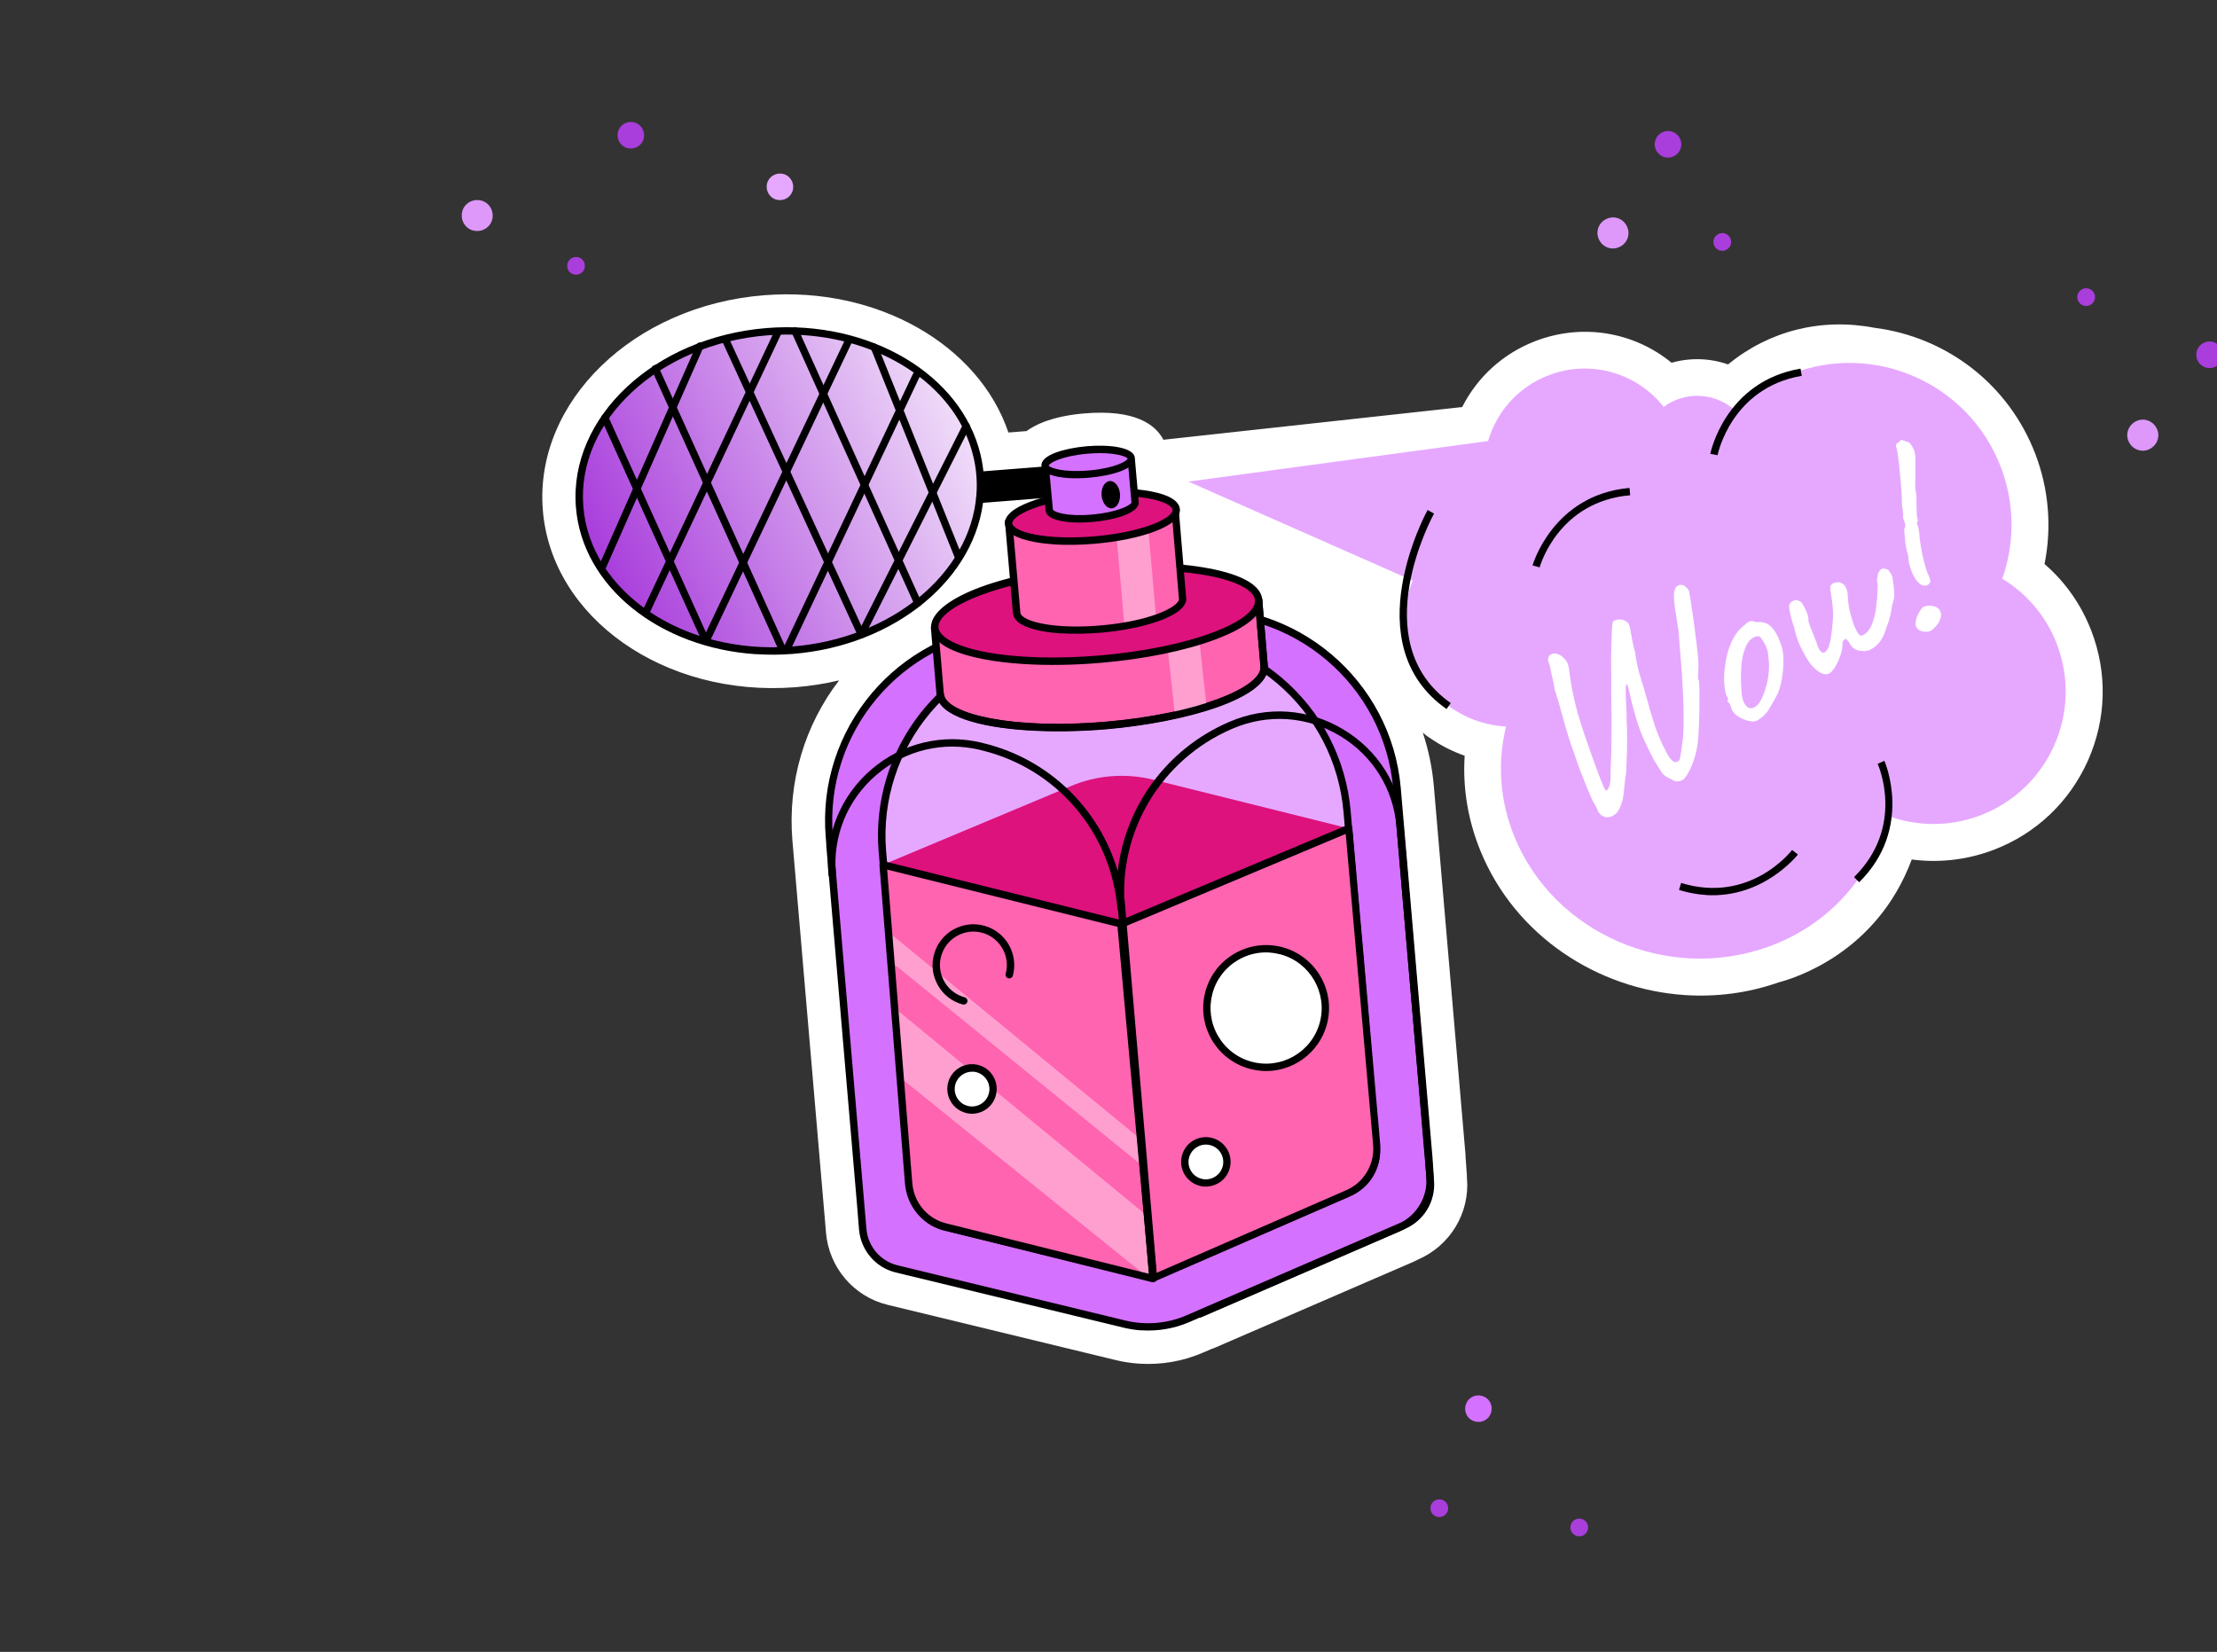 <?xml version="1.0" encoding="UTF-8"?> <svg xmlns="http://www.w3.org/2000/svg" width="722" height="538" viewBox="0 0 722 538" fill="none"><rect x="0" y="0" width="722" height="538" fill="#333333" stroke="none"/><g clip-path="url(#clip0_324_24325)"><path d="M622.83 263.913C622.83 263.913 622.542 275.895 617.947 283.93" stroke="black" stroke-width="2.516" stroke-miterlimit="10"></path><path d="M681.092 205.5C677.819 196.983 672.641 189.566 665.834 183.701C668.234 171.753 667.229 159.28 662.821 147.811C654.251 125.424 634.215 109.763 610.408 106.751C593.042 103.441 576.126 107.752 562.759 118.687C556.879 116.627 550.472 116.418 544.373 118.14C532.152 108.129 515.373 105.188 500.037 111.079C489.535 115.115 481.171 122.73 476.18 132.574L378.879 143.222C376.386 138.424 369.868 133.214 353.036 134.652C348.144 135.05 343.674 136.01 340.019 137.38C337.669 138.273 335.819 139.3 334.296 140.4L328.406 140.861C318.734 112.237 285.612 93.261 248.966 96.148C206.409 99.444 174.044 130.786 176.769 165.995C179.52 201.205 216.373 227.122 258.93 223.826C263.846 223.455 268.636 222.668 273.266 221.59C262.114 236.108 256.468 254.522 258.059 273.733L268.877 400.013L268.99 401.422C269.961 412.848 278.063 422.338 289.179 424.991L363.386 442.971C365.893 443.591 368.468 443.961 371.056 444.127C378.11 444.582 385.272 443.362 391.747 440.543L394.472 439.369C394.863 439.241 395.253 439.113 395.647 438.935L460.41 410.903C460.778 410.723 461.145 410.569 461.515 410.363L461.779 410.227C472.287 405.707 478.682 395.036 477.748 383.816L477.71 383.228C477.739 382.771 477.693 382.309 477.644 381.873L477.258 376.396C477.258 376.396 477.27 376.218 477.273 376.167L466.936 255.854C466.424 249.961 465.192 244.175 463.358 238.63C463.845 238.992 464.304 239.379 464.765 239.739C464.983 239.906 465.229 240.05 465.449 240.191C469.032 242.715 472.929 244.699 476.99 246.133C476.31 256.688 478.074 267.273 482.216 277.324C493.471 304.699 520.163 322.242 548.835 324.089C558.883 324.737 569.182 323.464 579.139 319.978C584.632 318.549 611.281 310.278 622.587 279.923C631.581 281.114 640.773 280.025 649.34 276.755C663.08 271.5 673.963 261.169 679.978 247.697C685.966 234.248 686.372 219.242 681.092 205.5ZM257.085 199.885C227.712 202.196 202.429 186.12 200.714 164.098C198.974 142.075 221.471 122.301 250.842 120.015C254.274 119.752 257.638 119.74 260.911 119.95C283.569 121.411 302.363 133.807 306.489 151.22C306.727 152.279 306.954 153.492 307.095 154.876C307.238 156.211 307.591 157.456 308.129 158.587C307.574 159.697 307.215 160.923 307.03 162.21C304.348 181.681 282.898 197.854 257.086 199.859L257.085 199.885ZM452.242 388.211L451.377 388.588C451.219 388.654 451.088 388.722 450.957 388.765C450.748 388.853 450.588 388.97 450.405 389.035L387.24 416.38C386.849 416.507 386.459 416.635 386.091 416.815L382.188 418.475C378.045 420.297 373.511 420.667 369.071 419.591L301.887 403.338L294.839 401.61C293.786 401.338 293.004 400.422 292.919 399.371L281.964 271.655C280.189 250.572 291.294 230.854 310.217 221.475C314.613 219.286 317.233 214.614 316.835 209.722L316.604 206.981C318.938 205.552 324.01 203.153 333.072 200.908C338.819 199.495 342.657 194.112 342.119 188.217L341.007 175.432C341.918 175.134 343.009 174.796 344.331 174.448C350.056 172.983 353.869 167.598 353.33 161.729L353.252 160.959C353.174 160.19 353.042 159.468 352.836 158.716C353.505 158.606 354.275 158.528 355.069 158.452C355.813 158.373 356.529 158.342 357.141 158.331L357.419 161.533C357.937 167.325 362.556 171.954 368.36 172.43C369.451 172.5 370.41 172.638 371.243 172.769L372.326 186.011C372.819 191.801 377.387 196.426 383.213 196.955C391.117 197.668 395.848 198.966 398.208 199.908L398.455 202.803C398.853 207.695 402.206 211.809 406.877 213.257L407.877 213.551C409.424 214.058 410.966 214.642 412.502 215.326C416.269 216.971 419.803 219.058 423.081 221.563C425.678 223.564 428.083 225.783 430.27 228.217C431.364 229.434 432.427 230.726 433.362 232.034C438.865 239.548 442.19 248.451 442.989 257.802L453.307 378.012L453.534 381.593C453.534 381.593 453.525 381.745 453.545 381.823L453.674 383.386C453.659 383.614 453.69 383.922 453.716 384.306L453.815 385.535C453.923 386.637 453.294 387.693 452.194 388.157L452.191 388.207L452.242 388.211ZM658.057 237.953C654.663 245.556 648.528 251.403 640.744 254.366C633.666 257.069 625.842 257.1 618.651 254.42C615.418 253.193 611.784 253.443 608.748 255.082C605.713 256.72 603.514 259.611 602.736 262.975C602.384 264.481 601.926 266.056 601.333 267.751C601.271 267.925 601.209 268.099 601.146 268.274C594.24 291.625 573.949 296.535 573.2 296.69C572.657 296.808 572.138 296.953 571.641 297.15C545.016 306.645 514.82 293.667 504.362 268.152C500.549 258.912 499.785 249.028 502.13 239.523C502.965 236.061 502.258 232.397 500.124 229.534C498.015 226.671 494.766 224.908 491.264 224.682L491.163 224.676C486.751 224.34 482.462 222.892 478.837 220.238C478.642 220.098 478.447 219.958 478.227 219.817C475.361 217.645 473.263 215.012 471.767 211.731C471.633 211.442 471.5 211.128 471.366 210.839C471.322 210.734 471.277 210.63 471.232 210.55L471.011 210.026C470.053 207.493 469.538 204.81 469.537 202.059C469.546 201.906 469.556 201.754 469.515 201.599C469.374 198.252 469.661 194.601 470.39 190.801C471.446 185.086 468.269 179.428 462.796 177.369L422.992 162.447L485.858 155.568C490.682 155.038 494.695 151.678 496.064 147.028C497.923 140.727 502.471 135.771 508.533 133.436C517.077 130.139 526.64 132.768 532.317 139.962C536.32 145.061 543.647 146.017 548.837 142.173C549.346 141.798 549.847 141.525 550.344 141.328C552.93 140.348 555.367 141.269 556.792 142.482C561.744 146.699 569.14 146.182 573.476 141.366C579.486 134.696 589.891 127.417 605.432 130.202C605.909 130.309 606.386 130.416 606.867 130.473C622.042 132.215 634.855 142.136 640.307 156.373C643.752 165.385 643.898 175.382 640.686 184.501C638.814 189.832 640.929 195.752 645.732 198.711C651.665 202.33 656.113 207.635 658.549 214.111C661.54 221.871 661.3 230.34 657.93 237.945L658.032 237.951L658.057 237.953Z" fill="white"></path><path d="M465.709 382.836L455.993 269.086L454.95 256.814C451.965 222.073 421.44 196.411 386.704 199.319L327.496 204.396C292.78 207.382 267.116 237.933 269.999 272.668L271.043 284.939L280.923 400.076C281.431 406.427 286.03 411.768 292.202 413.262L362.245 430.209C371.754 432.503 381.82 431.674 390.786 427.767L455.548 399.761C462.281 396.883 466.339 390.061 465.707 382.861L465.709 382.836Z" fill="#E6A8FF"></path><path d="M457.96 291.939L454.95 256.814C451.965 222.073 421.439 196.411 386.703 199.319L370.441 206.934C405.157 203.948 435.703 229.688 438.688 264.429L442.222 305.269L448.121 373.855C448.689 380.058 445.125 385.943 439.384 388.452L385.573 411.788C379.02 414.627 371.668 415.249 364.77 413.556L307.751 399.69C301.68 398.229 297.2 393.023 296.662 386.746L290.78 318.288L290.881 318.295L287.349 277.429C284.464 242.72 310.104 212.142 344.845 209.157L327.57 204.426C292.854 207.412 267.091 237.931 270.073 272.698L270.294 275.209L270.286 275.336L280.334 393.006L280.929 400.382C281.467 406.659 285.896 411.862 292.019 413.326L299.018 415.026L366.225 431.306C373.123 432.999 380.398 432.398 386.953 429.508L450.375 402.129L457.034 399.22C462.771 396.787 466.286 390.873 465.771 384.624L465.281 377.203L457.93 292.014L457.96 291.939Z" fill="#D571FF"></path><path d="M371.753 433.293C369.825 433.169 367.857 432.863 365.95 432.409L291.744 414.43C285.144 412.858 280.337 407.198 279.753 400.434L279.159 393.058L269.085 275.386L269.106 275.056L268.923 272.751C265.9 237.422 292.192 206.223 327.521 203.2C327.674 203.21 327.8 203.218 327.953 203.228L345.228 207.959C345.803 208.124 346.177 208.657 346.115 209.214C346.078 209.797 345.592 210.225 345.001 210.289C311.08 213.198 285.756 243.236 288.583 277.254L292.117 318.094C292.105 318.272 292.097 318.399 292.086 318.576L297.921 386.572C298.417 392.311 302.491 397.109 308.087 398.438L365.104 412.329C371.802 413.958 378.897 413.37 385.162 410.64L438.973 387.305C444.27 384.971 447.496 379.599 446.996 373.91L441.13 305.607C441.13 305.607 441.09 305.426 441.07 305.348L437.536 264.508C436.126 248.034 428.375 233.088 415.738 222.414C403.124 211.766 387.069 206.681 370.571 208.089C369.982 208.128 369.471 207.763 369.302 207.217C369.135 206.646 369.426 206.079 369.953 205.807L386.215 198.192C386.215 198.192 386.477 198.082 386.631 198.066C421.932 195.093 453.154 221.411 456.182 256.664L466.517 377.003L467.007 384.423C467.59 391.187 463.791 397.566 457.556 400.222L450.897 403.131L387.448 430.533C382.519 432.687 377.109 433.612 371.755 433.267L371.758 433.217L371.753 433.293ZM271.505 275.389L282.163 400.207C282.658 405.971 286.733 410.744 292.327 412.098L299.326 413.797L366.508 430.076C373.132 431.675 380.227 431.087 386.467 428.355L456.55 398.043C461.842 395.785 465.069 390.387 464.574 384.623L464.084 377.203L456.732 292.013L453.722 256.888C450.808 223.018 420.92 197.754 386.986 200.459L376.32 205.453C391.295 205.552 405.632 210.807 417.232 220.574C430.354 231.636 438.399 247.162 439.869 264.276L443.394 304.861C443.394 304.861 443.434 305.042 443.454 305.12L449.353 373.705C449.941 380.393 446.167 386.774 439.902 389.505L386.091 412.84C379.354 415.769 371.696 416.397 364.521 414.661L307.503 400.77C300.904 399.198 296.096 393.538 295.513 386.774L289.631 318.316L289.661 317.86L286.148 277.479C283.38 244.128 306.59 214.489 338.835 208.719L327.444 205.59C293.54 208.629 268.347 238.598 271.255 272.545L271.475 275.056L271.454 275.386L271.505 275.389Z" fill="black"></path><path d="M304.36 204.409L306.205 226.388C307.53 234.295 331.424 238.714 360.171 236.235C388.917 233.756 411.726 225.366 411.683 217.338L409.838 195.358L304.36 204.409Z" fill="#FF64B0"></path><path d="M334.644 237.8C318.811 236.78 306.124 233.211 305.021 226.592L303.158 204.509C303.097 203.868 303.595 203.264 304.261 203.205L409.739 194.154C410.072 194.124 410.373 194.195 410.614 194.414C410.854 194.633 411.014 194.924 411.045 195.232L412.89 217.211C412.92 227.43 385.819 235.212 360.275 237.414C351.641 238.157 342.714 238.295 334.671 237.777L334.644 237.8ZM305.641 205.51L307.411 226.287C308.485 232.548 329.889 237.647 360.097 235.033C390.277 232.442 410.532 223.76 410.487 217.337L408.736 196.663L305.666 205.512L305.641 205.51Z" fill="black"></path><path d="M358.425 214.695C387.53 212.188 410.584 203.559 409.886 195.412C409.188 187.265 385.024 182.676 355.868 185.179C326.763 187.686 303.71 196.315 304.408 204.463C305.106 212.61 329.269 217.199 358.425 214.695Z" fill="#FF64B0"></path><path d="M358.425 214.695C387.53 212.188 410.584 203.559 409.886 195.412C409.188 187.265 385.024 182.676 355.868 185.179C326.763 187.686 303.71 196.315 304.408 204.463C305.106 212.61 329.269 217.199 358.425 214.695Z" fill="#DD127D"></path><path d="M439.884 269.959L375.64 253.946C366.663 251.712 357.139 252.423 348.598 256.076L287.587 281.623L294.306 365.957L361.111 369.497C366.219 367.33 369.774 362.769 370.649 357.5C372.213 362.875 376.499 367.151 382.068 368.504L446.133 351.307L439.835 269.93L439.884 269.959Z" fill="#DD127D"></path><path d="M375.491 416.412L307.91 399.599C301.237 397.971 296.484 392.263 295.929 385.45L287.611 281.65L365.677 301.025L375.491 416.412Z" fill="#FF64B0"></path><path opacity="0.52" d="M373.342 380.751L289.099 312.326L290.246 304.275L375.921 374.681L373.342 380.751Z" fill="#FFD6EC"></path><path opacity="0.52" d="M375.335 417.249L292.991 350.795L290.656 327.714L372.919 395.437L375.335 417.249Z" fill="#FFD6EC"></path><path d="M375.414 417.605L375.211 417.592L307.63 400.778C300.531 399.046 295.345 392.929 294.725 385.551L286.407 281.751C286.381 281.367 286.532 280.994 286.83 280.733C287.125 280.498 287.514 280.395 287.889 280.496L365.955 299.871C366.456 300.005 366.811 300.435 366.879 300.949L376.693 416.337C376.719 416.721 376.568 417.093 376.272 417.329C376.055 417.544 375.718 417.624 375.414 417.605ZM288.912 283.212L297.108 385.348C297.641 391.701 302.067 396.954 308.188 398.444L374.139 414.847L364.544 301.996L288.912 283.212Z" fill="black"></path><path d="M374.762 416.645L437.937 389.149C444.248 386.498 448.07 380.171 447.592 373.363L438.47 270.173L364.257 301.315L374.761 416.671L374.762 416.645Z" fill="#FF64B0"></path><path d="M375.497 417.509C375.294 417.495 375.12 417.433 374.947 417.346C374.629 417.147 374.396 416.801 374.37 416.417L363.866 301.061C363.823 300.549 364.136 300.034 364.581 299.859L438.794 268.717C439.135 268.56 439.541 268.586 439.859 268.785C440.178 268.984 440.41 269.33 440.411 269.713L449.507 372.901C450.028 380.246 445.843 387.06 439.088 389.886L375.938 417.384C375.754 417.474 375.573 417.513 375.37 417.5L375.446 417.505L375.497 417.509ZM366.346 301.731L376.603 414.573L438.234 387.716C444.047 385.288 447.636 379.404 447.199 373.134L438.252 271.586L366.369 301.758L366.346 301.731Z" fill="black"></path><path d="M390.781 429.041C390.35 429.013 389.933 428.757 389.758 428.313C389.493 427.684 389.767 426.988 390.394 426.749L455.156 398.742C461.343 396.033 465.113 389.728 464.499 383.038L454.791 269.186C453.728 256.812 447.032 246.062 436.337 239.64C425.615 233.242 412.932 232.373 401.456 237.29L401.037 237.467C378.127 247.43 364.137 270.785 366.308 295.613L366.295 295.816C366.257 296.4 365.793 296.879 365.205 296.918C364.562 297.004 363.959 296.481 363.9 295.815C361.734 270.91 343.984 250.224 319.723 244.38L319.272 244.249C307.205 241.332 294.837 244.28 285.37 252.409C275.93 260.514 271.145 272.308 272.205 284.708C272.266 285.349 271.768 285.954 271.102 286.013C270.436 286.072 269.856 285.576 269.797 284.91C268.659 271.74 273.746 259.227 283.779 250.6C293.839 241.974 306.987 238.795 319.831 241.916L320.281 242.047C341.531 247.162 357.996 263.28 364.015 283.745C366.446 262.627 379.902 244.003 400.034 235.237L400.453 235.06C412.587 229.829 426.109 230.726 437.49 237.574C448.847 244.395 455.982 255.836 457.097 268.978L466.806 382.83C467.481 390.543 463.14 397.805 456.032 400.965L391.268 428.996C391.084 429.086 390.905 429.1 390.702 429.087L390.705 429.036L390.781 429.041Z" fill="black"></path><path d="M375.528 417.434C374.945 417.397 374.465 416.933 374.426 416.344L363.832 293.314C363.771 292.673 364.268 292.068 364.935 292.009C365.574 291.974 366.181 292.446 366.239 293.112L376.834 416.143C376.895 416.783 376.397 417.388 375.731 417.447L375.528 417.434Z" fill="black"></path><path d="M313.752 327.158L313.524 327.143C310.092 326.234 307.203 324.009 305.466 320.916C303.702 317.847 303.22 314.249 304.179 310.846C306.088 303.759 313.415 299.568 320.477 301.476C327.563 303.41 331.755 310.712 329.848 317.774C329.68 318.4 328.994 318.764 328.366 318.621C327.74 318.454 327.35 317.791 327.519 317.14C329.091 311.33 325.629 305.349 319.845 303.779C314.06 302.209 308.054 305.669 306.483 311.453C305.717 314.257 306.114 317.187 307.555 319.726C308.999 322.24 311.354 324.048 314.183 324.816C314.809 324.984 315.2 325.646 315.03 326.297C314.866 326.873 314.334 327.221 313.801 327.186L313.75 327.183L313.752 327.158Z" fill="black"></path><path d="M407.284 346.917C417.577 349.695 428.161 343.6 430.964 333.309C433.742 323.016 427.649 312.407 417.356 309.629C407.063 306.851 396.479 312.946 393.676 323.237C390.898 333.53 396.992 344.139 407.284 346.917Z" fill="white"></path><path d="M411.011 348.763C409.666 348.676 408.332 348.437 407.003 348.097C401.72 346.661 397.301 343.268 394.575 338.531C391.848 333.795 391.134 328.271 392.546 322.961C393.957 317.676 397.375 313.259 402.111 310.532C406.848 307.805 412.372 307.091 417.657 308.502C428.576 311.448 435.06 322.719 432.112 333.663C429.534 343.23 420.525 349.401 411.01 348.788L411.011 348.763ZM413.444 310.218C409.917 309.99 406.425 310.81 403.303 312.596C399.121 315.027 396.094 318.909 394.849 323.593C393.605 328.277 394.234 333.133 396.639 337.339C399.07 341.522 402.951 344.549 407.61 345.792C417.277 348.402 427.202 342.647 429.809 333.031C432.392 323.388 426.664 313.439 417.048 310.832C415.87 310.527 414.66 310.322 413.468 310.245L413.444 310.218Z" fill="black"></path><path d="M314.785 361.289C318.442 362.263 322.224 360.112 323.199 356.455C324.173 352.798 322.022 349.016 318.365 348.042C314.708 347.067 310.926 349.218 309.952 352.875C308.977 356.532 311.128 360.314 314.785 361.289Z" fill="white"></path><path d="M316.046 362.72C315.513 362.686 314.984 362.601 314.459 362.44C312.381 361.873 310.633 360.537 309.581 358.66C308.505 356.782 308.236 354.624 308.778 352.545C309.947 348.238 314.39 345.721 318.648 346.862C320.726 347.429 322.474 348.765 323.525 350.641C324.602 352.52 324.87 354.677 324.302 356.781C323.735 358.859 322.399 360.607 320.548 361.66C319.146 362.461 317.594 362.82 316.046 362.72ZM316.927 349.044C314.289 348.874 311.808 350.6 311.103 353.229C310.73 354.683 310.911 356.223 311.668 357.521C312.423 358.843 313.638 359.762 315.09 360.162C316.542 360.561 318.084 360.355 319.381 359.597C320.704 358.842 321.623 357.627 322.024 356.15C322.423 354.698 322.217 353.156 321.46 351.859C320.702 350.561 319.489 349.617 318.037 349.218C317.662 349.117 317.31 349.043 316.929 349.019L316.927 349.044Z" fill="black"></path><path d="M390.914 385.048C394.571 386.023 398.353 383.872 399.328 380.215C400.302 376.558 398.151 372.776 394.494 371.801C390.837 370.827 387.055 372.978 386.08 376.635C385.106 380.292 387.257 384.074 390.914 385.048Z" fill="white"></path><path d="M392.2 386.457C391.667 386.422 391.137 386.337 390.613 386.176C386.306 385.007 383.762 380.588 384.93 376.306C385.497 374.228 386.833 372.48 388.684 371.427C390.562 370.351 392.745 370.084 394.8 370.624C399.106 371.793 401.65 376.212 400.482 380.493C399.915 382.571 398.58 384.32 396.728 385.373C395.326 386.174 393.774 386.533 392.227 386.433L392.2 386.457ZM393.081 372.78C391.99 372.71 390.879 372.944 389.898 373.544C388.575 374.299 387.656 375.514 387.257 376.966C386.425 379.995 388.236 383.118 391.243 383.898C392.695 384.297 394.237 384.091 395.535 383.334C396.857 382.578 397.776 381.364 398.176 379.912C399.008 376.882 397.196 373.759 394.189 372.979C393.813 372.879 393.436 372.803 393.081 372.78Z" fill="black"></path><path d="M669.86 209.77C666.328 200.523 659.917 193.256 652.072 188.47C656.093 177.086 656.257 164.255 651.589 152.081C641.163 124.886 610.65 111.276 583.481 121.704C576.324 124.428 570.145 128.59 565.079 133.665C560.093 129.191 552.859 127.579 546.147 130.127C544.554 130.738 543.125 131.563 541.814 132.523C533.171 121.545 518.08 116.929 504.311 122.233C494.384 126.027 487.389 134.162 484.612 143.64L387.017 156.848L460.027 189.089C456.949 196.916 456.627 205.864 459.853 214.327C464.937 227.547 477.189 235.903 490.467 236.631C487.635 248.169 488.305 260.697 493.265 272.685C506.173 304.066 543.056 320.048 575.679 308.417C596.176 301.101 610.079 284.621 614.414 265.587C623.942 269.157 634.752 269.446 645.018 265.521C667.275 256.993 678.387 232.027 669.858 209.795L669.86 209.77Z" fill="#E6A8FF"></path><path d="M340.971 151.862L341.767 162.053L302.535 165.131C303.054 163.406 303.242 161.686 303.099 159.944C302.982 158.204 302.503 156.542 301.74 154.939L340.971 151.862Z" fill="black"></path><path d="M318.161 148.38C318.663 150.476 319.008 152.638 319.197 154.841C319.361 157.043 319.373 159.235 319.183 161.388C317.182 187.298 291.257 209.246 258.021 211.818C222.016 214.645 190.983 193.689 188.755 165.01C186.524 136.355 213.901 110.858 249.906 108.031C283.144 105.434 312.123 123.073 318.137 148.353L318.161 148.38Z" fill="url(#paint0_linear_324_24325)"></path><path d="M246.297 213.075C214.935 211.054 189.593 191.153 187.551 165.11C185.259 135.84 213.21 109.717 249.831 106.828C283.223 104.216 313.112 121.964 319.328 148.072C319.85 150.246 320.19 152.485 320.378 154.713C320.537 156.991 320.545 159.234 320.378 161.44C318.296 188.211 291.543 210.36 258.1 212.969C254.079 213.296 250.155 213.298 246.298 213.05L246.297 213.075ZM261.479 109.133C257.724 108.891 253.901 108.9 250.009 109.209C214.697 111.953 187.761 136.944 189.961 164.883C192.161 192.822 222.636 213.334 257.924 210.563C290.163 208.054 315.989 186.839 317.97 161.234C318.155 159.156 318.14 157.015 317.972 154.889C317.803 152.764 317.48 150.654 316.973 148.634C311.766 126.642 288.831 110.896 261.453 109.132L261.479 109.133Z" fill="black"></path><path d="M196.193 185.616C196.041 185.607 195.914 185.598 195.792 185.514C195.173 185.245 194.912 184.54 195.18 183.946L226.858 112.253C227.127 111.633 227.832 111.373 228.426 111.64C229.046 111.909 229.306 112.614 229.038 113.208L197.36 184.902C197.152 185.372 196.675 185.647 196.193 185.616Z" fill="black"></path><path d="M210.469 200.116C210.316 200.106 210.19 200.098 210.044 199.987C209.424 199.718 209.191 198.989 209.484 198.397L252.302 107.624C252.572 107.005 253.3 106.772 253.893 107.065C254.512 107.334 254.746 108.062 254.453 108.655L211.634 199.427C211.4 199.896 210.951 200.147 210.494 200.118L210.469 200.116Z" fill="black"></path><path d="M229.833 209.976C229.681 209.966 229.554 209.958 229.383 209.845C228.763 209.576 228.53 208.847 228.823 208.255L275.013 111.024C275.283 110.405 276.011 110.171 276.604 110.464C277.223 110.734 277.456 111.462 277.164 112.055L230.973 209.285C230.739 209.754 230.292 209.98 229.835 209.95L229.833 209.976Z" fill="black"></path><path d="M256.133 212.665C255.981 212.655 255.854 212.647 255.708 212.535C255.088 212.266 254.855 211.538 255.148 210.945L297.274 121.835C297.543 121.216 298.271 120.982 298.864 121.275C299.483 121.545 299.717 122.273 299.424 122.866L257.298 211.975C257.064 212.445 256.615 212.696 256.158 212.666L256.133 212.665Z" fill="black"></path><path d="M280.418 207.834C280.24 207.823 280.113 207.815 279.942 207.702C279.35 207.409 279.116 206.68 279.409 206.088L313.591 138.25C313.884 137.658 314.612 137.424 315.205 137.717C315.797 138.01 316.031 138.739 315.738 139.331L281.556 207.169C281.324 207.612 280.876 207.838 280.42 207.809L280.418 207.834Z" fill="black"></path><path d="M312.036 182.559C311.579 182.529 311.162 182.273 311.012 181.83L283.64 113.568C283.4 112.941 283.725 112.248 284.326 112.007C284.953 111.767 285.646 112.092 285.887 112.693L313.26 180.956C313.5 181.583 313.175 182.276 312.573 182.517C312.391 182.582 312.235 182.623 312.032 182.61L312.036 182.559Z" fill="black"></path><path d="M298.812 197.58C298.381 197.552 297.989 197.297 297.787 196.877L257.811 108.311C257.545 107.708 257.795 106.985 258.423 106.72C259.027 106.453 259.749 106.703 260.015 107.332L299.99 195.898C300.257 196.501 300.007 197.224 299.378 197.489C299.169 197.577 298.988 197.616 298.81 197.605L298.812 197.58Z" fill="black"></path><path d="M280.419 207.834C279.988 207.806 279.595 207.577 279.394 207.131L235.384 111.579C235.117 110.976 235.368 110.253 235.971 109.986C236.574 109.72 237.297 109.97 237.564 110.573L281.597 206.152C281.864 206.755 281.614 207.478 281.011 207.745C280.801 207.833 280.62 207.873 280.417 207.86L280.419 207.834Z" fill="black"></path><path d="M254.817 212.936C254.385 212.909 253.994 212.654 253.817 212.235L212.307 120.589C212.041 119.986 212.291 119.263 212.92 118.998C213.523 118.731 214.246 118.982 214.511 119.61L256.021 211.256C256.287 211.859 256.037 212.582 255.408 212.847C255.224 212.937 255.018 212.975 254.84 212.963L254.817 212.936Z" fill="black"></path><path d="M229.762 209.895C229.331 209.867 228.94 209.612 228.763 209.193L195.86 136.6C195.593 135.996 195.844 135.274 196.472 135.009C197.076 134.742 197.798 134.992 198.063 135.621L230.939 208.238C231.206 208.841 230.956 209.564 230.327 209.829C230.143 209.919 229.937 209.957 229.759 209.945L229.762 209.895Z" fill="black"></path><path d="M628.372 190.128C627.163 191.094 625.925 190.938 624.659 189.634C623.392 188.329 622.386 186.15 621.615 183.093C621.585 182.378 621.529 181.661 621.441 181.044C621.306 180.373 621.187 179.856 620.978 179.536C620.846 178.814 620.697 177.964 620.531 176.985C620.42 175.933 620.33 174.959 620.261 174.063C620.169 173.115 620.134 172.475 620.155 172.146C620.366 172.032 620.433 171.781 620.463 171.325C620.494 170.842 620.467 170.459 620.286 170.116C620.08 169.746 619.908 169.251 619.792 168.683C619.728 168.092 619.73 167.659 619.826 167.36C619.689 167.122 619.634 166.787 619.684 166.408C619.708 166.027 619.676 165.745 619.587 165.535C619.499 165.326 619.434 165.143 619.447 164.94C619.511 164.741 619.475 164.509 619.386 164.3C619.401 163.281 619.339 161.876 619.23 160.009C619.149 158.093 618.947 156.093 618.723 154.04C618.551 151.965 618.362 150.144 618.131 148.6C617.924 147.058 617.729 146.129 617.571 145.813C617.447 145.372 617.444 145.015 617.54 144.715C617.636 144.416 617.879 144.202 618.317 144.128C618.435 143.881 618.573 143.712 618.784 143.598C618.973 143.432 619.134 143.315 619.318 143.224C619.318 143.224 619.441 143.283 619.689 143.401C619.988 143.497 620.386 143.65 620.96 143.84C621.537 143.979 621.953 144.235 622.233 144.635C622.513 145.036 622.812 145.539 623.131 146.12C623.58 147.066 623.782 148.277 623.789 149.755C623.795 151.233 623.789 152.914 623.751 154.695C623.777 155.869 623.754 157.014 623.712 158.056C623.722 159.101 623.784 159.717 623.872 159.926C623.986 160.137 624.041 160.472 624.035 160.956C624.055 161.441 624.093 162.03 624.149 162.747C624.108 163.381 624.11 164.145 624.157 164.989C624.18 165.831 624.205 166.623 624.208 167.362C624.269 168.003 624.319 168.414 624.385 168.571C624.448 168.779 624.484 169.01 624.493 169.266C624.556 169.474 624.538 169.753 624.444 170.027C624.259 170.142 624.22 170.344 624.302 170.655L624.484 170.998C624.597 171.209 624.693 171.699 624.868 172.551C625.022 173.325 625.135 174.326 625.184 175.552C625.625 178.587 626.082 180.986 626.531 182.722C626.956 184.431 627.375 185.834 627.864 186.936C628.398 188.142 628.657 188.872 628.668 189.102C628.731 189.31 628.633 189.635 628.328 190.023L628.272 190.096L628.372 190.128ZM630.653 203.753C629.938 204.573 629.239 205.139 628.629 205.508C628.026 205.775 627.208 205.824 626.223 205.684C624.846 205.315 624.051 204.601 623.886 203.597C623.727 202.517 624.042 201.187 624.83 199.632C625.429 198.626 625.876 198.018 626.25 197.762C626.65 197.482 627.375 197.299 628.474 197.243C630.402 197.367 631.58 198.08 631.961 199.276C632.42 200.453 631.991 201.979 630.652 203.778L630.653 203.753Z" fill="white"></path><path d="M595.585 219.353C594.872 219.741 593.96 219.656 592.873 219.128C591.817 218.525 590.756 217.59 589.715 216.351C588.704 215.037 587.829 213.58 587.09 212.003C586.246 210.471 585.692 209.187 585.347 208.222C585.033 207.157 584.718 206.118 584.426 205.105C584.449 204.75 584.34 204.463 584.276 204.28C584.213 204.072 584.083 203.707 583.908 203.263C583.762 202.769 583.559 201.967 583.25 200.826C583.004 199.893 582.825 199.117 582.739 198.474C582.628 197.83 582.63 197.397 582.727 197.072C582.806 196.644 583.03 196.327 583.405 196.046C583.729 195.761 584.124 195.557 584.588 195.485C585.051 195.413 585.501 195.544 585.97 195.778C586.398 195.856 586.825 196.342 587.304 197.214C587.788 198.01 588.215 198.903 588.558 199.894C588.88 200.832 589.01 201.579 588.924 202.134C588.956 202.416 589.166 203.118 589.556 204.187C589.996 205.26 590.459 206.386 590.893 207.56C591.404 208.714 591.75 209.679 591.958 210.406C592.279 211.344 592.721 212.009 593.281 212.402C593.921 212.749 594.525 212.482 595.123 211.502C595.748 210.497 596.234 208.49 596.554 205.505C596.783 203.532 596.937 201.937 596.964 200.716C596.99 199.52 596.958 198.448 596.837 197.548C596.723 196.547 596.611 195.521 596.455 194.39C596.284 193.487 596.152 192.765 596.09 192.149C596.029 191.509 596.084 191.054 596.178 190.779C596.409 190.361 596.734 190.051 597.179 189.876C597.701 189.68 598.318 189.592 599.128 189.67C600.029 189.932 600.681 190.484 601.114 191.276C601.523 192.041 601.756 193.177 601.79 194.632C601.827 195.628 601.955 196.808 602.22 198.226C602.538 199.623 602.908 200.997 603.331 202.349C603.782 203.652 604.198 204.698 604.633 205.465C605.156 206.441 605.556 206.951 605.934 207.026C606.289 207.049 606.681 206.896 607.051 206.691C607.63 206.397 608.206 205.771 608.796 204.918C609.388 204.039 609.901 202.798 610.333 201.22C610.554 200.572 610.716 199.64 610.916 198.506C611.069 197.319 611.198 196.104 611.302 194.888C611.385 193.594 611.457 192.477 611.466 191.561C611.528 190.596 611.487 190.033 611.397 189.849C611.238 189.559 611.22 189.048 611.372 188.268C611.459 187.713 611.51 187.309 611.552 187.057C611.624 186.73 611.831 186.285 612.194 185.798C612.473 185.409 612.818 185.202 613.175 185.199C613.51 185.144 613.965 185.199 614.51 185.438C614.836 185.51 615.155 185.709 615.332 186.128C615.589 186.476 615.89 186.954 616.184 187.533C616.322 188.154 616.447 188.977 616.585 190.005C616.751 190.984 616.818 191.931 616.855 192.927C616.925 193.823 616.908 194.485 616.804 194.911C616.708 195.211 616.572 195.737 616.368 196.539C616.143 197.263 616.018 198.02 615.94 198.83C615.525 200.918 615.129 202.319 614.853 203.04C614.577 203.762 614.307 204.407 614.141 205.007C613.684 206.558 613.012 207.89 612.201 209.01C611.368 210.077 610.424 210.883 609.395 211.428C608.367 211.973 607.464 212.144 606.555 212.009C604.643 212.039 603.196 211.156 602.245 209.311C602.04 208.941 601.778 208.644 601.487 208.421C601.224 208.15 601.082 207.988 601.082 207.988C600.871 208.101 600.656 208.266 600.381 208.579C600.162 208.82 600.028 209.321 600.004 210.084C600.012 211.154 599.755 212.361 599.26 213.73C598.792 215.05 598.232 216.237 597.576 217.316C596.899 218.343 596.268 219.041 595.686 219.36L595.737 219.363L595.585 219.353Z" fill="white"></path><path d="M572.491 234.528C571.857 234.869 571.313 235.013 570.78 234.978C570.298 234.947 569.721 234.808 568.941 234.656C567.519 234.182 566.358 233.623 565.509 232.957C564.636 232.264 564.053 231.436 563.779 230.553C563.707 230.089 563.579 229.699 563.343 229.403L563.049 228.824C562.675 228.698 562.529 228.587 562.585 228.514C562.595 228.362 562.657 228.187 562.624 227.905C562.915 227.745 562.858 227.436 562.482 226.953C562.197 226.629 561.928 225.669 561.696 224.125C561.489 222.583 561.413 220.999 561.511 219.476C561.552 218.842 561.632 218.006 561.805 216.896C561.953 215.785 562.13 214.624 562.406 213.495C562.688 212.291 562.982 211.29 563.313 210.496C563.981 208.832 564.626 207.524 565.298 206.573C565.973 205.598 566.742 204.73 567.686 203.925C568.604 203.117 569.274 202.6 569.67 202.396C570.092 202.169 570.877 202.245 571.999 202.623C573.357 202.507 574.468 202.655 575.308 203.065C576.2 203.454 577.066 204.249 577.928 205.502C578.86 206.861 579.615 208.591 580.245 210.67C580.88 212.673 580.998 215.585 580.526 219.351C580.246 221.728 579.842 223.638 579.294 225.03C578.722 226.394 577.966 227.849 576.999 229.417C576.335 230.623 575.71 231.627 575.074 232.401C574.39 233.122 573.555 233.832 572.491 234.528ZM575.314 223.143C575.768 221.236 576.031 219.52 576.079 217.994C576.177 216.472 576.041 214.629 575.743 212.52C575.632 211.876 575.423 211.175 575.066 210.388C574.661 209.546 574.249 208.832 573.78 208.19C573.341 207.499 572.954 207.169 572.62 207.223C571.858 207.174 571.127 207.458 570.374 208.072C569.626 208.61 568.955 209.535 568.435 210.877C567.614 212.939 567.137 215.202 567.055 217.668C566.899 220.078 566.956 222.757 567.176 225.676C567.37 227.803 567.962 229.293 568.901 230.144C569.895 230.921 570.947 230.811 572.134 229.792C573.349 228.723 574.384 226.497 575.287 223.166L575.314 223.143Z" fill="white"></path><path d="M548.026 253.971C547.415 254.365 546.767 254.527 546.057 254.481C545.422 254.441 544.876 254.227 544.44 253.868C544.119 253.72 543.599 253.482 542.935 253.108C542.246 252.733 541.688 252.289 541.29 251.754C540.314 250.29 539.438 248.857 538.588 247.427C537.815 245.976 536.801 243.923 535.546 241.243C534.567 239.04 533.713 236.87 533.039 234.687C532.395 232.428 531.812 230.404 531.366 228.617C530.95 226.781 530.606 225.383 530.369 224.323C530.108 223.236 529.86 222.736 529.753 222.806C529.542 222.92 529.459 223.424 529.451 224.34C529.393 225.229 529.453 226.277 529.498 227.554C529.569 228.832 529.616 230.084 529.686 231.362C529.735 232.588 529.72 233.607 529.72 234.396C529.829 236.263 529.904 238.255 529.891 240.446C529.909 242.536 529.852 244.596 529.772 246.629C529.692 248.662 529.629 250.442 529.558 251.941C529.385 252.643 529.27 253.629 529.141 254.844C529.015 256.008 528.883 257.273 528.747 258.589C528.584 259.929 528.331 261.085 527.909 262.102C527.4 263.674 526.64 264.797 525.628 265.471C524.671 266.097 523.663 266.313 522.609 266.066C522.362 265.949 522.065 265.802 521.72 265.627C521.451 265.457 521.137 265.182 520.805 264.804C520.473 264.426 520.226 263.9 520.064 263.253C519.648 262.589 519.101 261.586 518.379 260.138C517.711 258.642 517.002 256.992 516.302 255.214C515.553 253.382 514.878 251.606 514.221 249.933C513.619 248.213 513.125 246.78 512.742 245.608C511.504 242.293 510.402 238.833 509.411 235.228C508.449 231.573 507.408 227.965 506.265 224.35C506.11 223.193 505.886 221.93 505.516 220.556C505.176 219.107 504.904 217.79 504.678 216.553C504.138 215.448 504.038 214.626 504.277 214.081C504.521 213.46 504.927 213.078 505.522 212.938C506.148 212.724 506.755 212.788 507.375 213.058C508.099 213.283 508.88 213.817 509.638 214.707C510.475 215.551 510.947 216.931 511.105 218.827C511.404 221.7 512.027 225.078 512.947 228.984C513.872 232.815 515.288 237.339 517.145 242.529C517.574 243.78 518.088 245.29 518.717 246.987C519.32 248.707 519.953 250.353 520.536 251.971C521.147 253.564 521.673 254.897 522.113 255.97C522.606 257.021 522.932 257.501 523.058 257.509C523.5 257.385 523.867 256.822 524.188 255.798C524.486 254.722 524.568 253.453 524.482 252.021C524.686 247.677 524.82 243.227 524.809 238.641C524.855 233.981 524.792 229.416 524.699 224.926C524.768 223.071 524.765 221.134 524.72 219.067C524.68 216.925 524.681 214.937 524.695 213.129C524.74 211.247 524.774 209.542 524.845 208.043C524.868 206.491 524.901 205.193 524.993 204.155C525.06 203.114 525.228 202.488 525.447 202.247C526.235 201.891 526.985 201.71 527.721 201.757C528.437 201.727 529.254 202.085 530.173 202.858C530.415 203.052 530.592 203.471 530.754 204.118C530.916 204.766 531.031 205.359 531.071 205.922C531.2 206.287 531.352 207.087 531.526 208.346C531.752 209.584 532.073 210.929 532.487 212.408C532.694 213.95 532.951 215.496 533.287 216.995C533.627 218.444 533.936 219.585 534.234 220.496C534.952 222.784 535.706 225.33 536.469 228.105C537.208 230.879 538.002 233.58 538.898 236.287C539.8 238.893 540.747 241.196 541.719 243.119C542.395 244.487 542.964 245.543 543.398 246.31C543.913 247.031 544.364 247.544 544.826 247.88C545.111 248.204 545.539 248.282 546.083 248.139C546.68 247.974 547.012 247.562 547.129 246.933C547.443 245.22 547.668 243.706 547.831 242.366C548.024 240.952 548.162 239.61 548.223 238.264C548.313 236.868 548.284 235.338 548.289 233.682C548.294 230.829 548.215 227.715 548.025 224.34C547.865 220.89 547.624 217.511 547.327 214.205C547.083 210.878 546.863 207.959 546.641 205.473C546.178 202.386 545.775 199.939 545.485 198.112C545.248 196.262 545.109 194.852 545.149 193.835C545.164 192.817 545.34 192.064 545.655 191.524C545.803 191.202 546.076 190.914 546.499 190.686C546.921 190.459 547.484 190.419 548.11 190.586C548.41 190.682 548.728 190.881 549.111 191.262C549.501 191.542 549.83 191.971 550.095 192.6C550.266 193.503 550.505 194.945 550.782 196.975C551.112 198.958 551.428 201.17 551.755 203.612C552.084 206.028 552.366 208.364 552.63 210.598C552.895 212.806 553.033 214.624 553.122 216.006C553.14 217.306 553.094 218.424 553.005 219.412C552.915 220.4 552.974 221.066 553.178 221.462C553.292 221.673 553.348 222.39 553.418 223.668C553.467 224.894 553.47 226.423 553.432 228.204C553.469 229.99 553.426 231.847 553.377 233.806C553.327 235.765 553.236 237.568 553.128 239.242C553.02 240.917 552.886 242.208 552.721 243.191C552.328 245.331 551.801 247.183 551.164 248.772C550.58 250.314 549.967 251.523 549.401 252.404C548.809 253.283 548.342 253.813 548.026 253.971Z" fill="white"></path><path d="M471.089 230.924C440.91 209.768 464.69 166.535 464.922 166.091L467.012 167.27C466.781 167.689 444.037 209.078 472.463 228.974L471.089 230.924Z" fill="black"></path><path d="M501.4 184.799L499.098 184.141C499.164 183.916 505.78 161.106 530.686 158.915L530.89 161.297C507.676 163.317 501.662 183.899 501.401 184.774L501.4 184.799Z" fill="black"></path><path d="M555.496 291.473C552.756 291.296 549.858 290.804 546.786 289.842L547.493 287.569C569.755 294.379 583.044 277.553 583.626 276.827L585.518 278.299C585.38 278.468 574.22 292.705 555.495 291.498L555.496 291.473Z" fill="black"></path><path opacity="0.52" d="M392.961 230.323L382.59 232.33L380.311 211.545L390.684 209.513L392.961 230.323Z" fill="#FFD6EC"></path><path d="M605.496 287.357L603.795 285.668C620.368 269.283 611.851 249.625 611.499 248.762L613.677 247.781C613.79 247.992 623.239 269.799 605.445 287.354L605.496 287.357Z" fill="black"></path><path d="M559.323 148.25L556.982 147.819C557.022 147.592 561.734 124.278 586.364 120.056L586.773 122.401C563.767 126.345 559.389 148.025 559.349 148.252L559.323 148.25Z" fill="black"></path><path d="M333.204 216.255C328.636 215.96 324.363 215.456 320.537 214.725C309.614 212.645 303.622 209.151 303.231 204.54C302.583 196.803 320.772 186.969 355.794 183.977C369.988 182.751 383.49 183.163 393.784 185.126C404.708 187.205 410.7 190.7 411.09 195.311C411.483 199.897 406.174 204.396 395.757 208.285C385.941 211.959 372.722 214.648 358.528 215.874C349.612 216.65 340.942 216.753 333.204 216.255ZM380.992 185.957C373.354 185.465 364.837 185.579 356.024 186.336C325.639 188.938 305.111 197.909 305.639 204.338C305.914 207.592 311.657 210.586 320.996 212.36C331.088 214.284 344.339 214.654 358.327 213.466C372.316 212.253 385.301 209.624 394.935 206.016C403.839 202.666 409.009 198.744 408.709 195.489C408.435 192.236 402.693 189.216 393.353 187.467C389.628 186.769 385.456 186.271 380.99 185.983L380.992 185.957Z" fill="black"></path><path d="M334.713 237.882C318.88 236.862 306.192 233.292 305.09 226.673C304.979 226.029 305.402 225.394 306.071 225.284C306.717 225.147 307.351 225.596 307.46 226.265C308.528 232.627 329.96 237.703 360.14 235.113C390.321 232.522 410.573 223.865 410.53 217.416L408.679 195.538C408.618 194.898 409.116 194.293 409.782 194.234C410.423 194.173 411.028 194.671 411.087 195.337L412.932 217.316C412.961 227.535 385.86 235.318 360.316 237.519C351.682 238.262 342.756 238.4 334.687 237.88L334.738 237.883L334.713 237.882Z" fill="black"></path><path d="M382.705 166.067L328.496 170.269L331.094 199.94L331.089 200.016C331.454 204.244 343.839 206.57 358.779 205.24C373.054 203.943 384.507 199.789 385.176 195.731L382.703 166.093L382.705 166.067Z" fill="#FF64B0"></path><path opacity="0.52" d="M376.484 200.954L366.112 202.961L363.508 173.391L373.88 171.384L376.484 200.954Z" fill="#FFD6EC"></path><path d="M329.8 171.015L332.296 199.482C332.318 199.942 332.574 200.315 333.057 200.729C335.86 203.1 345.556 204.846 358.676 203.679C374.257 202.288 383.276 197.952 383.956 195.295L381.599 167.04L329.798 171.04L329.8 171.015ZM345.666 206.306C339.069 205.88 333.904 204.579 331.512 202.565C330.521 201.737 329.996 200.786 329.884 199.76L327.289 170.038C327.258 169.73 327.33 169.403 327.549 169.163C327.769 168.922 328.059 168.762 328.367 168.731L382.576 164.53C383.215 164.495 383.821 164.967 383.855 165.631L386.329 195.244L386.311 195.523C385.43 200.893 371.822 204.883 358.831 206.033C354.091 206.441 349.602 206.508 345.619 206.252L345.666 206.306Z" fill="black"></path><path d="M356.415 175.89C371.506 174.595 383.411 170.139 383.046 165.911C382.682 161.684 370.171 159.324 355.106 160.62C340.016 161.916 328.111 166.371 328.475 170.599C328.84 174.826 341.35 177.187 356.415 175.89Z" fill="#DD127D"></path><path d="M343.331 177.289C340.946 177.135 338.721 176.864 336.707 176.48C330.767 175.358 327.508 173.339 327.272 170.674C327.036 168.009 329.925 165.494 335.564 163.386C340.682 161.449 347.6 160.06 355.005 159.416C362.408 158.798 369.453 158.997 374.813 160.03C380.754 161.152 384.014 163.145 384.248 165.836C384.484 168.501 381.596 171.015 375.957 173.123C370.838 175.061 363.92 176.45 356.516 177.094C351.879 177.483 347.363 177.574 343.304 177.312L343.331 177.289ZM368.061 161.608C364.129 161.354 359.769 161.405 355.206 161.824C348.033 162.432 341.347 163.785 336.413 165.632C331.294 167.57 329.568 169.446 329.655 170.471C329.765 171.523 331.78 173.079 337.14 174.113C342.326 175.084 349.115 175.292 356.314 174.686C363.487 174.078 370.173 172.725 375.108 170.877C380.226 168.94 381.952 167.064 381.866 166.039C381.755 164.987 379.741 163.431 374.38 162.397C372.492 162.046 370.343 161.78 368.034 161.632L368.061 161.608Z" fill="black"></path><path d="M368.494 150.171L340.43 152.337L341.709 166.101L341.706 166.152C341.871 168.328 348.24 169.529 355.929 168.827C363.283 168.179 369.128 166.034 369.697 163.93L368.493 150.196L368.494 150.171Z" fill="#D571FF"></path><path d="M349.144 170.122C345.617 169.894 342.885 169.183 341.53 168.077C340.757 167.416 340.548 166.714 340.503 166.227L339.225 152.438C339.194 152.13 339.266 151.803 339.487 151.537C339.707 151.297 339.997 151.137 340.305 151.106L368.369 148.94C369.008 148.904 369.589 149.375 369.648 150.041L370.853 163.775L370.826 164.181C369.986 167.337 362.772 169.369 355.981 169.976C353.495 170.198 351.148 170.251 349.093 170.118L349.144 170.122ZM341.736 153.415L342.89 165.948C343.12 166.727 347.45 168.331 355.805 167.57C363.416 166.888 367.858 164.78 368.488 163.699L367.394 151.425L341.737 153.389L341.736 153.415Z" fill="black"></path><path d="M354.743 154.405C362.479 153.757 368.615 151.452 368.424 149.274C368.233 147.096 361.814 145.893 354.052 146.539C346.316 147.187 340.18 149.492 340.371 151.67C340.562 153.848 346.981 155.052 354.743 154.405Z" fill="#D571FF"></path><path d="M347.985 155.702C346.742 155.622 345.58 155.471 344.497 155.274C341.099 154.622 339.339 153.464 339.168 151.771C339.021 150.105 340.568 148.626 343.806 147.407C346.495 146.409 350.084 145.672 353.927 145.333C361.254 144.71 369.297 145.636 369.58 149.145C369.887 152.68 362.124 154.932 354.796 155.581C352.388 155.782 350.04 155.835 347.909 155.697L347.96 155.701L347.985 155.702ZM360.632 147.651C358.83 147.535 356.664 147.548 354.153 147.768C345.723 148.499 341.674 150.837 341.547 151.619C341.782 152.322 346.187 153.956 354.616 153.225C363.046 152.494 367.095 150.157 367.221 149.375C367.05 148.88 364.844 147.922 360.632 147.651Z" fill="black"></path><path d="M362.101 165.555C363.739 165.432 364.944 163.344 364.746 160.885C364.548 158.426 363.063 156.547 361.4 156.669C359.761 156.793 358.556 158.881 358.755 161.34C358.953 163.798 360.437 165.677 362.101 165.555Z" fill="black"></path><path d="M471.61 491.25C471.641 489.674 470.394 488.325 468.776 488.33C467.201 488.299 465.852 489.546 465.857 491.164C465.826 492.739 467.073 494.088 468.691 494.083C470.266 494.114 471.615 492.867 471.61 491.25Z" fill="#A93EDC"></path><path d="M558.203 79.826C558.754 81.302 560.411 82.097 561.912 81.496C563.388 80.945 564.183 79.288 563.583 77.787C563.031 76.311 561.375 75.516 559.873 76.117C558.397 76.668 557.602 78.324 558.203 79.826Z" fill="#A93EDC"></path><path d="M520.582 77.651C521.547 80.234 524.445 81.625 527.073 80.574C529.656 79.609 531.048 76.71 529.996 74.082C529.031 71.499 526.133 70.108 523.505 71.159C520.921 72.124 519.53 75.023 520.582 77.651Z" fill="#DD98FA"></path><path d="M539.181 48.525C540.008 50.74 542.493 51.932 544.745 51.031C546.96 50.204 548.152 47.719 547.251 45.467C546.424 43.252 543.939 42.06 541.687 42.961C539.472 43.788 538.28 46.273 539.181 48.525Z" fill="#A93EDC"></path><path d="M513.118 500.093C514.548 500.755 516.284 500.156 516.929 498.672C517.591 497.242 516.992 495.506 515.509 494.86C514.079 494.199 512.342 494.798 511.697 496.281C511.035 497.711 511.634 499.448 513.118 500.093Z" fill="#A93EDC"></path><path d="M479.676 462.708C481.821 463.701 484.426 462.802 485.394 460.577C486.387 458.432 485.488 455.827 483.263 454.859C481.118 453.866 478.513 454.765 477.545 456.99C476.552 459.135 477.451 461.74 479.676 462.708Z" fill="#D571FF"></path><path d="M190.473 86.628C190.504 85.052 189.257 83.703 187.64 83.709C186.064 83.678 184.715 84.925 184.721 86.542C184.69 88.118 185.936 89.467 187.554 89.461C189.129 89.492 190.479 88.245 190.473 86.628Z" fill="#A93EDC"></path><path d="M160.443 70.271C160.497 67.514 158.315 65.153 155.485 65.162C152.728 65.108 150.367 67.29 150.376 70.121C150.322 72.878 152.504 75.239 155.335 75.229C158.092 75.284 160.453 73.102 160.443 70.271Z" fill="#DD98FA"></path><path d="M209.756 44.113C209.803 41.75 207.933 39.726 205.506 39.734C203.143 39.688 201.119 41.558 201.128 43.984C201.081 46.347 202.952 48.371 205.378 48.363C207.741 48.41 209.765 46.539 209.756 44.113Z" fill="#A93EDC"></path><path d="M681.83 95.225C680.993 93.89 679.211 93.443 677.861 94.333C676.525 95.169 676.078 96.951 676.968 98.302C677.804 99.637 679.586 100.084 680.937 99.194C682.273 98.358 682.719 96.576 681.83 95.225Z" fill="#A93EDC"></path><path d="M702.087 139.037C700.623 136.7 697.505 135.918 695.141 137.475C692.804 138.938 692.022 142.057 693.579 144.421C695.042 146.758 698.161 147.54 700.524 145.983C702.862 144.519 703.644 141.401 702.087 139.037Z" fill="#DD98FA"></path><path d="M723.225 113.242C721.971 111.238 719.298 110.568 717.271 111.903C715.268 113.157 714.598 115.83 715.932 117.856C717.187 119.86 719.86 120.53 721.886 119.195C723.889 117.941 724.56 115.268 723.225 113.242Z" fill="#A93EDC"></path><path d="M258.315 60.914C258.362 58.55 256.491 56.527 254.065 56.535C251.702 56.488 249.678 58.359 249.686 60.785C249.64 63.148 251.51 65.172 253.936 65.164C256.3 65.21 258.323 63.34 258.315 60.914Z" fill="#E6A8FF"></path></g><defs><linearGradient id="paint0_linear_324_24325" x1="197.615" y1="186.447" x2="360.814" y2="109.598" gradientUnits="userSpaceOnUse"><stop stop-color="#A93EDC"></stop><stop offset="0.85" stop-color="white"></stop></linearGradient><clipPath id="clip0_324_24325"><rect width="722" height="538" fill="white"></rect></clipPath></defs></svg> 